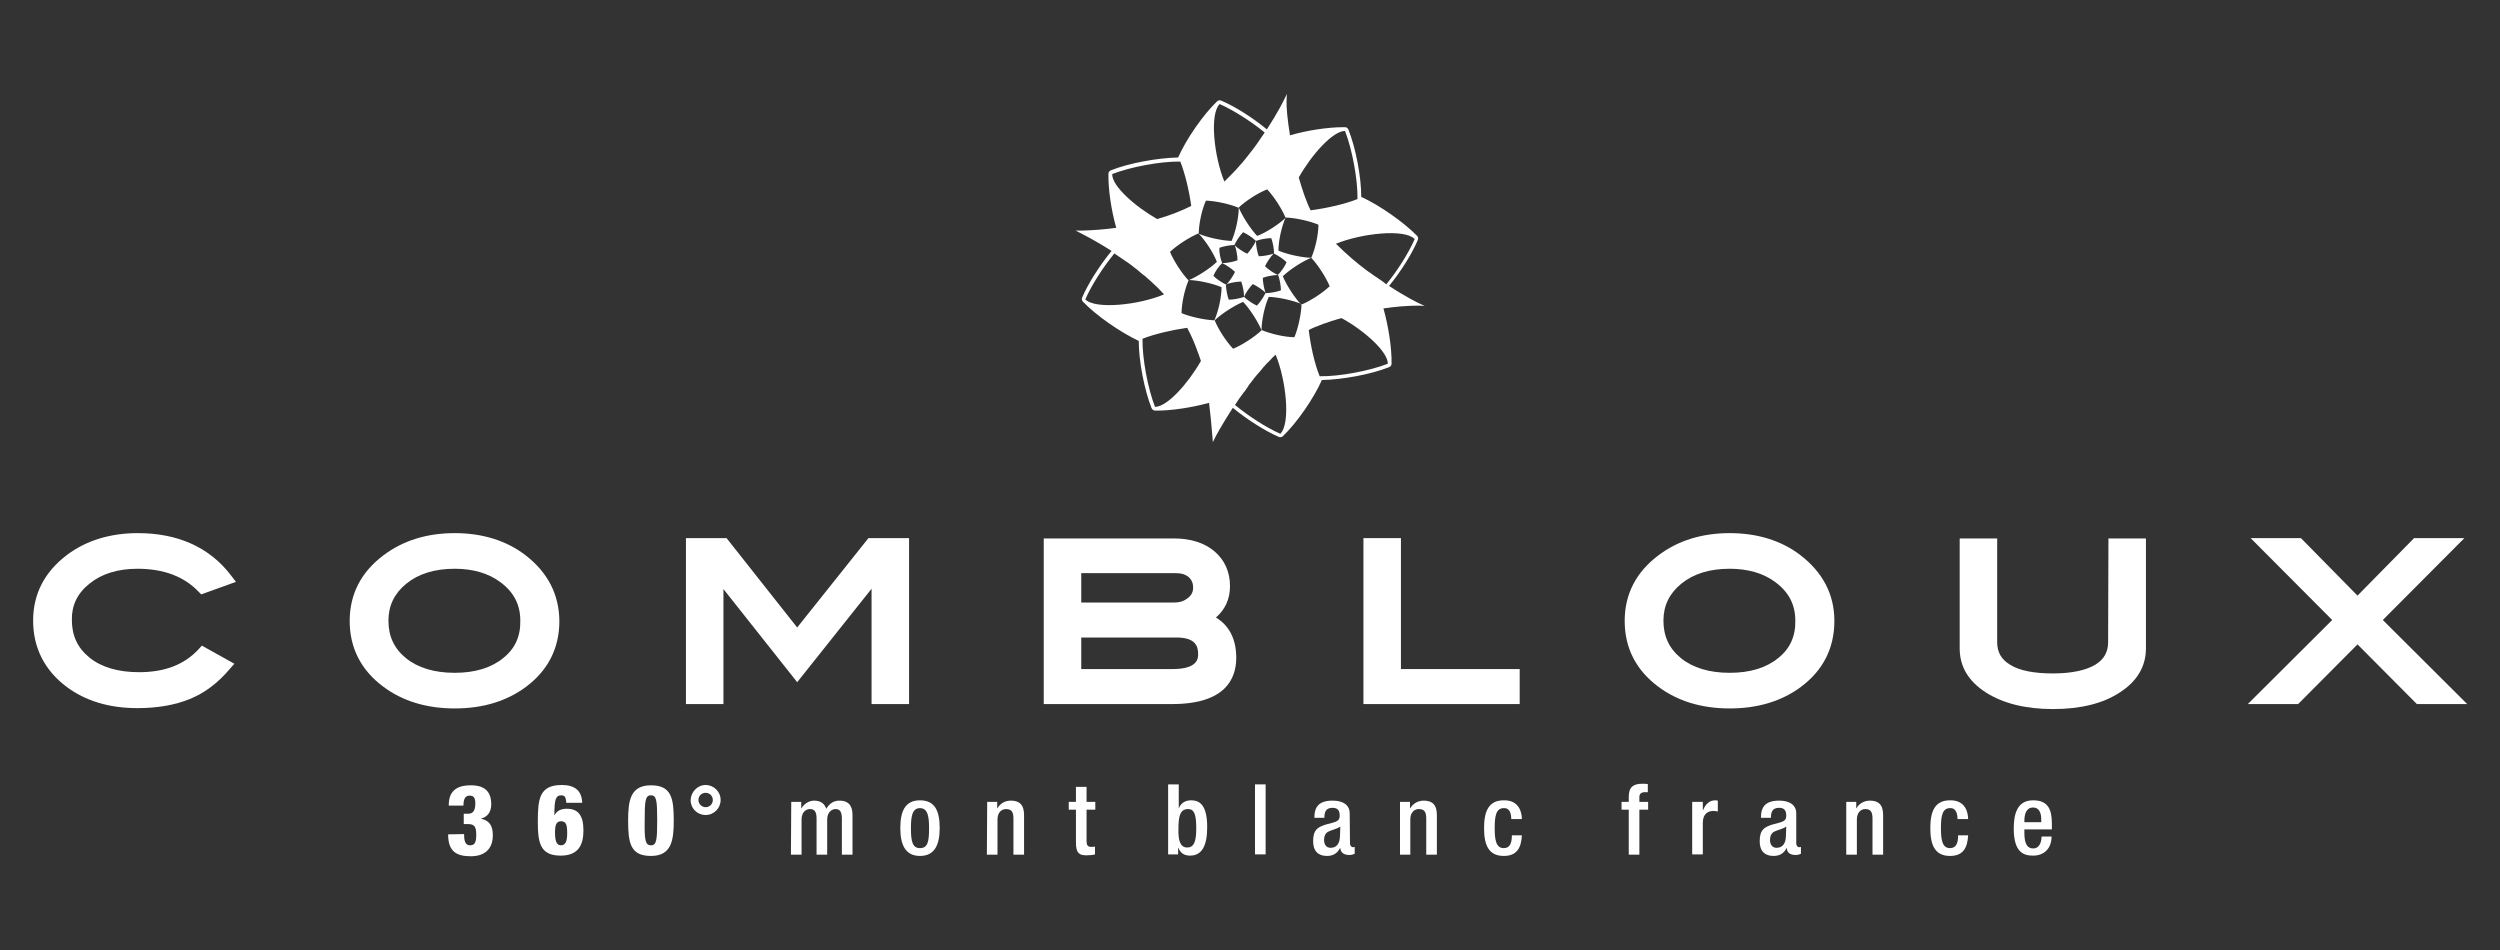 <?xml version="1.0" encoding="utf-8"?>
<!-- Generator: $$$/GeneralStr/196=Adobe Illustrator 27.6.0, SVG Export Plug-In . SVG Version: 6.00 Build 0)  -->
<svg version="1.1" id="Calque_1" xmlns="http://www.w3.org/2000/svg" xmlns:xlink="http://www.w3.org/1999/xlink" x="0px" y="0px"
	 viewBox="0 0 800 304" style="enable-background:new 0 0 800 304;" xml:space="preserve">
<rect x="0" y="0" width="800" height="304" fill="#333333" stroke="none"/>
<style type="text/css">
	.st0{fill:#FFFFFF;}
</style>
<g>
	<g>
		<path class="st0" d="M28.6,186.8c3.9-3.2,9.1-4.8,15.4-4.8c8.4,0,14.9,2.5,19.5,7.3l0.9,0.9l11.1-4l-1.6-2.1
			c-6.9-9-17-13.5-29.8-13.5c-8.9,0-16.6,2.4-22.7,7c-7.1,5.4-10.8,12.4-10.8,21c0,8.6,3.6,15.8,10.6,21.1
			c6.1,4.6,13.7,6.9,22.8,6.9c6.4,0,12-1,16.7-2.9c4.7-1.9,9-5.1,12.7-9.5l1.6-1.8l-10.4-5.8l-1,1.1c-4.6,5-10.9,7.4-19.1,7.4
			c-6.7,0-12.1-1.6-15.9-4.7c-3.8-3.1-5.6-7-5.6-12C22.9,193.8,24.7,189.9,28.6,186.8z"/>
		<path class="st0" d="M168.2,177.7c-6.1-4.7-13.8-7.1-22.7-7.1c-8.9,0-16.6,2.4-22.8,7.1c-7.2,5.4-10.8,12.5-10.8,21
			c0,8.6,3.6,15.7,10.7,21c6.1,4.6,13.8,7,22.9,7c9,0,16.6-2.3,22.8-6.9c7.1-5.3,10.7-12.4,10.7-21.1
			C178.9,190.2,175.3,183.2,168.2,177.7z M161,210.6c-3.8,3.1-9,4.7-15.5,4.7c-6.5,0-11.8-1.6-15.6-4.7c-3.8-3.1-5.6-7-5.6-12
			c0-4.8,1.9-8.7,5.7-11.8c3.9-3.2,9.1-4.8,15.5-4.8c5.8,0,10.7,1.4,14.5,4.2c4.4,3.2,6.5,7.3,6.5,12.4
			C166.6,203.6,164.8,207.6,161,210.6z"/>
		<polygon class="st0" points="255.1,200.8 232.5,172.2 219.5,172.2 219.5,225.3 231.5,225.3 231.5,188.5 255.1,218.3 278.9,188.4 
			278.9,225.3 290.9,225.3 290.9,172.2 277.9,172.2 		"/>
		<path class="st0" d="M389.1,197.6c3-2.6,4.5-6,4.5-10c0-4.6-1.7-8.4-5-11.2c-3.2-2.7-7.6-4.1-13-4.1H334v53h41.1
			c17,0,20.5-8.1,20.5-14.8C395.6,204.6,393.4,200.2,389.1,197.6z M380.2,191.3c-1.2,1-2.6,1.5-4.4,1.5H346v-9.4h30.1
			c1.9,0,3.3,0.4,4.3,1.3c0.9,0.8,1.4,1.9,1.4,3.3C381.8,189.4,381.3,190.4,380.2,191.3z M346,204h30.4c6.1,0,7,2.7,7,5.3
			c0,1.3,0,4.8-8.2,4.8H346L346,204L346,204z"/>
		<polygon class="st0" points="448.3,172.2 436.3,172.2 436.3,225.3 486.3,225.3 486.3,214.1 448.3,214.1 		"/>
		<path class="st0" d="M576.2,177.7c-6.1-4.7-13.8-7.1-22.7-7.1c-8.9,0-16.6,2.4-22.8,7.1c-7.2,5.4-10.8,12.5-10.8,21
			c0,8.6,3.6,15.7,10.7,21c6.1,4.6,13.8,7,22.9,7c9,0,16.6-2.3,22.8-6.9c7.1-5.3,10.7-12.4,10.7-21.1
			C587,190.2,583.3,183.2,576.2,177.7z M569,210.6c-3.8,3.1-9,4.7-15.5,4.7c-6.5,0-11.8-1.6-15.6-4.7c-3.8-3.1-5.6-7-5.6-12
			c0-4.8,1.9-8.7,5.7-11.8c3.9-3.2,9.1-4.8,15.5-4.8c5.8,0,10.7,1.4,14.5,4.2c4.4,3.2,6.5,7.3,6.5,12.4
			C574.6,203.6,572.8,207.6,569,210.6z"/>
		<path class="st0" d="M674.6,205.5c0,3.1-1.3,5.5-4.1,7.2c-3,1.8-7.6,2.8-13.6,2.8c-6,0-10.7-0.9-13.7-2.8c-2.8-1.7-4.1-4-4.1-7.2
			v-33.2h-12v35.2c0,5.8,2.8,10.5,8.4,14.1c5.5,3.5,12.7,5.3,21.5,5.3c8.8,0,16-1.8,21.3-5.3c5.5-3.5,8.4-8.3,8.4-14.1v-35.2h-12
			L674.6,205.5L674.6,205.5z"/>
		<polygon class="st0" points="762.5,198.4 788.6,172.2 772.5,172.2 754.4,190.6 736.3,172.2 720.2,172.2 746.3,198.4 719.3,225.3 
			735.4,225.3 754.4,206.2 773.4,225.3 789.5,225.3 		"/>
	</g>
	<path class="st0" d="M455.9,97.9l-1.7-0.8c-0.1,0-4.2-2-9.7-5.6c3.7-4.5,7.3-10.2,9.2-14.7c0.2-0.4,0.1-1-0.2-1.3
		c-4.3-4.4-12-9.8-17.9-12.5c0-6.5-1.8-15.8-4.1-21.5c-0.2-0.5-0.6-0.8-1.1-0.8h-0.5c-5,0-11.6,1-17.1,2.6c-0.8-4.9-1.2-9-1.1-11.2
		l0.1-2l-0.9,1.8c0,0.1-2,4.1-5.5,9.5c-4.5-3.7-10.1-7.3-14.6-9.2c-0.5-0.2-1-0.1-1.3,0.2c-4.5,4.3-9.9,12.1-12.5,18
		c-6.4,0.1-15.8,1.8-21.5,4.1c-0.5,0.2-0.8,0.6-0.8,1.1c-0.1,4.9,0.9,11.7,2.5,17.3c-3.6,0.5-7.4,0.8-11.2,0.9l-1.8,0l1.6,0.8
		c0.1,0.1,4.3,2.1,9.9,5.7c-3.7,4.5-7.5,10.4-9.4,14.9c-0.2,0.4-0.1,1,0.2,1.3c4.3,4.5,12,9.8,17.9,12.6c0,6.5,1.8,15.7,4.1,21.5
		c0.2,0.4,0.6,0.8,1.1,0.8l0.5,0c4.9,0,11.4-1,16.8-2.5c0.4,3.4,0.8,7.1,1.1,11.1l0.1,1.5l0.7-1.4c0-0.1,2.2-4.2,5.7-9.6
		c4.5,3.7,10.3,7.4,14.7,9.3c0.1,0.1,0.3,0.1,0.5,0.1c0.3,0,0.6-0.1,0.8-0.3c4.5-4.3,9.9-12.1,12.5-18c6.5-0.1,15.7-1.8,21.5-4.1
		c0.5-0.2,0.8-0.6,0.8-1.1c0.1-5-1-12-2.6-17.7c4-0.6,7.9-0.9,11.3-0.9L455.9,97.9z M430.4,41.9c2.3,5.9,4.1,15.5,4,21.8
		c-4,1.6-9.7,2.9-15,3.6c-1.5-3-2.7-6.7-3.8-10.5C419.7,49.5,426.5,41.9,430.4,41.9z M391.1,84.2c1.3,0.6,3.1,1.8,4.1,2.8
		c-0.6,1.3-1.8,3.1-2.8,4.1c-1.3-0.6-3.1-1.8-4.1-2.8C388.8,86.9,390.1,85.1,391.1,84.2z M390.2,79.3c1.3-0.5,3.5-0.9,4.9-0.9
		c0.5,1.3,0.9,3.4,0.9,4.9c-1.3,0.5-3.5,0.9-4.9,0.9C390.5,82.8,390.1,80.7,390.2,79.3z M397.2,90.1c0.5,1.3,0.9,3.5,0.9,4.9
		c-1.3,0.5-3.5,0.9-4.9,0.9c-0.5-1.3-0.9-3.5-0.9-4.9C393.6,90.5,395.8,90.1,397.2,90.1z M395,78.4c0.6-1.3,1.8-3.1,2.8-4.1
		c1.3,0.6,3.1,1.8,4.1,2.8c-0.6,1.3-1.8,3.1-2.8,4.1C397.8,80.6,396,79.4,395,78.4z M400.9,90.9c1.3,0.6,3.1,1.8,4.1,2.8
		c-0.6,1.3-1.8,3.1-2.8,4.1c-1.3-0.6-3.1-1.8-4.1-2.8C398.6,93.7,399.9,91.9,400.9,90.9z M401.9,77.1c1.3-0.5,3.5-0.9,4.9-0.9
		c0.5,1.3,0.9,3.5,0.9,4.9c-1.3,0.5-3.5,0.9-4.9,0.9C402.3,80.7,401.9,78.5,401.9,77.1z M404.1,88.9c1.3-0.5,3.5-0.9,4.9-0.9
		c0.5,1.3,0.9,3.5,0.9,4.9c-1.3,0.5-3.5,0.9-4.9,0.9C404.5,92.4,404.1,90.3,404.1,88.9z M408.9,88c-1.3-0.6-3.1-1.8-4.1-2.8
		c0.6-1.3,1.8-3.1,2.8-4.1c1.3,0.6,3.1,1.8,4.1,2.8C411.2,85.2,409.9,87,408.9,88z M419.6,82.5c2.1,2.2,4.7,6.2,5.9,9.1
		c-2.2,2.1-6.2,4.7-9.1,5.9c-2.1-2.2-4.7-6.2-5.9-9.1C412.8,86.2,416.8,83.6,419.6,82.5z M421.9,71.9c0,3.1-1,7.7-2.3,10.6
		c-3.1-0.1-7.7-1.1-10.5-2.3c0-3.1,1-7.7,2.3-10.6C414.4,69.7,419.1,70.7,421.9,71.9z M405.5,60.6c2.1,2.2,4.7,6.2,5.9,9.1
		c-2.2,2.1-6.2,4.7-9.1,5.8c-2.1-2.2-4.7-6.2-5.9-9.1C398.6,64.3,402.6,61.7,405.5,60.6z M390.3,33.3c4.3,1.9,10,5.5,14.4,9.1l0,0
		c0,0,0,0,0,0c-0.8,1.2-1.7,2.5-2.6,3.8l0,0c0,0,0,0,0,0c-0.5,0.6-0.9,1.3-1.4,1.9c0,0-0.1,0.1-0.1,0.1c-1,1.3-2,2.6-3.1,3.9
		c0,0,0,0,0,0c0,0.1-0.1,0.1-0.2,0.2c-1.1,1.3-2.2,2.5-3.4,3.7c-0.1,0.1-0.2,0.2-0.3,0.3c-0.6,0.6-1.2,1.2-1.8,1.8
		C388.5,50.1,387,36.5,390.3,33.3z M385.9,64.2c3.1,0.1,7.7,1.1,10.5,2.3c0,3.1-1,7.7-2.3,10.6c-3.1-0.1-7.7-1.1-10.5-2.3
		C383.6,71.7,384.6,67,385.9,64.2z M389.4,83.8c-2.2,2.1-6.2,4.7-9.1,5.9c-2.1-2.2-4.7-6.2-5.9-9.1c2.2-2.1,6.2-4.7,9.1-5.9
		C385.7,76.9,388.3,80.9,389.4,83.8z M355.9,55.7c5.9-2.3,15.5-4.1,21.8-4c1.5,3.8,2.8,9.2,3.5,14.2c-3,1.5-6.7,3-10.9,4.2
		C363.1,66,355.8,59.5,355.9,55.7z M347.3,95.8c1.9-4.4,5.6-10.2,9.3-14.7c0,0,0,0,0,0c1.2,0.8,2.5,1.7,3.8,2.6c0,0,0.1,0.1,0.2,0.1
		c0.6,0.5,1.3,0.9,1.9,1.4c0.1,0.1,0.1,0.1,0.2,0.2c0.6,0.4,1.2,0.9,1.8,1.4c0.1,0.1,0.1,0.1,0.2,0.2c0.6,0.5,1.2,1,1.9,1.5
		c0.1,0.1,0.2,0.2,0.3,0.3c0.6,0.5,1.1,1,1.7,1.5c0,0,0.1,0.1,0.1,0.1c0.6,0.6,1.2,1.1,1.8,1.7c0.1,0.1,0.2,0.2,0.3,0.3
		c0.6,0.6,1.1,1.2,1.7,1.8C364.5,97.6,350.5,99.1,347.3,95.8z M369.6,130.2c-2.3-5.9-4.1-15.5-4-21.8c3.8-1.5,9.3-2.8,14.3-3.5l0,0
		c1.4,2.6,2.5,5.2,3.4,7.8c0,0.1,0,0.1,0.1,0.2c0.3,0.9,0.6,1.8,0.9,2.6C380.2,122.7,373.5,130.2,369.6,130.2z M378.1,100.2
		c0-3.1,1-7.7,2.3-10.6c3.1,0.1,7.7,1.1,10.5,2.3c0,3.1-1,7.7-2.3,10.6C385.6,102.4,380.9,101.4,378.1,100.2z M388.7,102.5
		c2.2-2.1,6.2-4.7,9.1-5.9c2.1,2.2,4.7,6.2,5.9,9.1c-2.2,2.1-6.2,4.7-9.1,5.9C392.4,109.3,389.8,105.3,388.7,102.5z M409.7,138.8
		c-4.4-1.9-10.1-5.6-14.5-9.2l0,0c0.8-1.3,1.7-2.6,2.7-3.9c0-0.1,0.1-0.2,0.2-0.2c0.5-0.7,0.9-1.3,1.4-2c0,0,0,0,0-0.1
		c0.5-0.6,0.9-1.2,1.4-1.8c0.1-0.1,0.2-0.2,0.2-0.3c0.5-0.6,1-1.2,1.5-1.8c0.1-0.1,0.2-0.2,0.3-0.3c0.5-0.6,0.9-1.1,1.4-1.7
		c0.1-0.1,0.1-0.2,0.2-0.2c0.5-0.6,1-1.2,1.6-1.7c0.1-0.1,0.2-0.2,0.4-0.4c0.5-0.6,1.1-1.2,1.7-1.7
		C411.5,121.4,413.1,135.5,409.7,138.8z M414.2,107.9c-3.1,0-7.7-1.1-10.5-2.3c0-3.1,1-7.7,2.3-10.6c3.1,0.1,7.7,1.1,10.5,2.3
		C416.4,100.5,415.4,105.1,414.2,107.9z M444.1,116.4c-5.9,2.3-15.5,4.1-21.8,4c-1.6-3.9-2.9-9.6-3.5-14.8c0.8-0.4,1.6-0.8,2.4-1.1
		c0,0,0.1,0,0.1,0c0.8-0.3,1.6-0.7,2.5-1c0,0,0.1,0,0.1,0c0.9-0.3,1.7-0.6,2.6-0.9c0,0,0,0,0.1,0c0.9-0.3,1.8-0.6,2.7-0.8
		c0,0,0,0,0,0C436.5,105.7,444.2,112.6,444.1,116.4z M441.8,89.6c-0.1-0.1-0.1-0.1-0.2-0.1c-0.6-0.4-1.2-0.9-1.9-1.3c0,0,0,0,0,0
		c-0.6-0.5-1.3-0.9-2-1.4c0,0,0,0,0,0c-3.4-2.5-6.9-5.5-10.2-8.8l0,0c8.1-3.3,21.9-4.9,25.2-1.5c-1.9,4.4-5.5,10.1-9.1,14.5
		C443,90.4,442.4,90.1,441.8,89.6z"/>
	<g>
		<path class="st0" d="M148.5,266.9c0,2,0.3,3.6,1.9,3.6c1.4,0,2-0.8,2-3.3c0-2.9-0.7-3.5-2.8-3.5h-1.2v-3.3h1.4
			c1.7,0,2.3-1.2,2.3-3.3c0-1.8-0.5-2.5-1.8-2.5c-1.2,0-2,0.7-2,3.2h-4.7c0-2.2,0.5-3.8,1.7-4.9c1.2-1.1,2.9-1.6,5.4-1.6
			c4.3,0,6.5,1.9,6.5,6.1c0,2.3-1.1,4-3.2,4.5v0.1c2.6,0.6,3.7,2.2,3.7,5.3c0,4.8-3.1,6.7-7,6.7c-4.4,0-7.3-1.3-7.3-7L148.5,266.9
			L148.5,266.9z"/>
		<path class="st0" d="M181.2,256.9c0-0.6-0.1-1.2-0.3-1.7s-0.7-0.7-1.3-0.7c-1.8,0-2.2,1.4-2.2,6.3h0.1c0.7-1.4,2.1-2,3.9-2
			c3.4,0,5.3,1.9,5.3,6.9c0,4.4-1.4,8.1-7.3,8.1c-6.6,0-7.3-4.2-7.3-10.8c0-7.4,0.5-11.8,7.7-11.8c4,0,6.4,1.7,6.5,5.7L181.2,256.9
			L181.2,256.9z M181.5,266.7c0-2.7-0.3-3.9-2-3.9c-1.6,0-1.9,1.5-1.9,3.5c0,2.6,0.4,4.2,1.9,4.2C181,270.5,181.5,269.1,181.5,266.7
			z"/>
		<path class="st0" d="M208.3,273.9c-6.6,0-7.3-4.2-7.3-11.3c0-6.4,0.7-11.3,7.3-11.3c6.6,0,7.3,4.2,7.3,11.3
			C215.6,268.9,214.9,273.9,208.3,273.9z M208.3,270.5c1.8,0,2-1.7,2-8c0-6.3-0.2-8-2-8s-2,1.7-2,8
			C206.2,268.9,206.5,270.5,208.3,270.5z"/>
		<path class="st0" d="M225.8,251.2c2.6,0,4.8,2.1,4.8,4.8c0,2.6-2.1,4.8-4.8,4.8s-4.8-2.1-4.8-4.8
			C221.1,253.4,223.2,251.2,225.8,251.2z M225.8,258.3c1.3,0,2.3-1,2.3-2.3s-1-2.3-2.3-2.3c-1.3,0-2.3,1-2.3,2.3
			C223.5,257.3,224.6,258.3,225.8,258.3z"/>
		<g>
			<path class="st0" d="M253.2,256.6h3.2v2h0.1c0.9-1.5,2.5-2.4,4-2.4c2.4,0,3.4,1.2,3.9,2.6c1-1.6,2.2-2.6,4.3-2.6
				c2.4,0,4.1,1.2,4.1,4.5v12.8h-3.4v-11.6c0-2.2-0.7-3-2-3s-2.7,1.1-2.7,3.3v11.3h-3.4v-11.6c0-2.2-0.7-3-2.1-3
				c-1.4,0-2.7,1.1-2.7,3.3v11.3h-3.4L253.2,256.6L253.2,256.6z"/>
			<path class="st0" d="M294.4,256.1c4.9,0,6.3,3.6,6.3,8.9s-1.6,8.9-6.3,8.9c-4.7,0-6.3-3.6-6.3-8.9
				C288.1,259.8,289.5,256.1,294.4,256.1z M294.4,271.4c2.5,0,2.9-2.1,2.9-6.4c0-3.7-0.4-6.4-2.9-6.4c-2.5,0-2.9,2.6-2.9,6.4
				C291.5,269.3,292,271.4,294.4,271.4z"/>
			<path class="st0" d="M315.9,256.6h3.2v2h0.1c0.9-1.5,2.4-2.4,4.3-2.4c2.6,0,4.2,1.2,4.2,4.6v12.7h-3.4v-11.6c0-2.2-0.7-3-2.4-3
				c-1.4,0-2.7,1.1-2.7,3.3v11.3h-3.4L315.9,256.6L315.9,256.6z"/>
			<path class="st0" d="M342,256.6h2.3v-4.8h3.4v4.8h2.8v2.5h-2.8v10.1c0,1.3,0.4,1.8,1.5,1.8c0.5,0,0.9,0,1.2-0.1v2.5
				c-0.7,0.2-1.7,0.3-2.7,0.3c-2.3,0-3.4-0.6-3.4-4.1v-10.5H342L342,256.6L342,256.6z"/>
			<path class="st0" d="M373.8,251h3.4v7.5h0.1c0.6-1.5,2-2.4,3.8-2.4c2.6,0,5.2,1.2,5.2,8.6c0,5.8-1.6,9.1-5.5,9.1
				c-2.4,0-3.3-1.4-3.7-2.5H377v2.1h-3.2V251z M379.9,271.2c2.4,0,2.9-2.4,2.9-6.2c0-4.5-0.7-6.1-2.6-6.1c-2.6,0-3.1,2.3-3.1,6.4
				C377,268.8,377.6,271.2,379.9,271.2z"/>
			<path class="st0" d="M401.6,251h3.4v22.4h-3.4V251z"/>
			<path class="st0" d="M432,269.9c0,0.6,0.4,1.2,0.9,1.2c0.2,0,0.4,0,0.6-0.1v2.2c-0.4,0.2-1,0.4-1.7,0.4c-1.5,0-2.8-0.6-2.9-2.2
				h-0.1c-0.9,1.7-2.2,2.5-4.2,2.5c-2.7,0-4.4-1.5-4.4-4.7c0-3.8,1.6-4.5,3.9-5.3l2.6-0.7c1.2-0.4,2-0.7,2-2.2
				c0-1.5-0.5-2.5-2.3-2.5c-2.3,0-2.6,1.6-2.6,3.2h-3.2c0-3.6,1.5-5.5,5.9-5.5c3,0,5.4,1.2,5.4,4.1L432,269.9L432,269.9z
				 M428.9,264.5c-0.9,0.7-2.8,1.1-3.8,1.6c-1,0.5-1.4,1.5-1.4,2.7c0,1.4,0.7,2.5,2.1,2.5c2,0,3-1.5,3-4L428.9,264.5L428.9,264.5z"
				/>
			<path class="st0" d="M448,256.6h3.2v2h0.1c0.9-1.5,2.5-2.4,4.3-2.4c2.6,0,4.2,1.2,4.2,4.6v12.7h-3.4v-11.6c0-2.2-0.7-3-2.4-3
				c-1.4,0-2.7,1.1-2.7,3.3v11.3H448L448,256.6L448,256.6z"/>
			<path class="st0" d="M487,267.3c-0.2,4-1.6,6.6-5.8,6.6c-4.9,0-6.3-3.6-6.3-8.9s1.4-8.9,6.3-8.9c5-0.1,5.8,4,5.8,6h-3.4
				c0-1.6-0.4-3.6-2.4-3.5c-2.5,0-2.9,2.6-2.9,6.4c0,3.7,0.4,6.4,2.9,6.4c1.9,0,2.6-1.5,2.6-4.1L487,267.3L487,267.3z"/>
			<path class="st0" d="M521.2,259.1h-2.3v-2.5h2.3V255c0-3.2,1.5-4.2,4.3-4.2c0.7,0,1.3,0,1.8,0.1v2.6h-0.9c-1.2,0-1.8,0.5-1.8,1.6
				v1.5h2.8v2.5h-2.8v14.4h-3.4L521.2,259.1L521.2,259.1z"/>
			<path class="st0" d="M541.5,256.6h3.4v2.6h0.1c0.8-1.9,2-3.1,3.9-3.1c0.4,0,0.6,0.1,0.8,0.1v3.5c-0.2-0.1-0.8-0.2-1.4-0.2
				c-1.5,0-3.4,0.7-3.4,3.8v10.1h-3.4V256.6z"/>
			<path class="st0" d="M574.8,269.9c0,0.6,0.4,1.2,0.9,1.2c0.2,0,0.4,0,0.6-0.1v2.2c-0.4,0.2-1,0.4-1.7,0.4c-1.5,0-2.8-0.6-2.8-2.2
				h-0.1c-0.9,1.7-2.2,2.5-4.2,2.5c-2.7,0-4.4-1.5-4.4-4.7c0-3.8,1.6-4.5,3.9-5.3l2.6-0.7c1.2-0.4,2-0.7,2-2.2
				c0-1.5-0.5-2.5-2.3-2.5c-2.3,0-2.6,1.6-2.6,3.2h-3.2c0-3.6,1.5-5.5,5.9-5.5c3,0,5.4,1.2,5.4,4.1L574.8,269.9L574.8,269.9z
				 M571.6,264.5c-0.9,0.7-2.8,1.1-3.8,1.6c-1,0.5-1.4,1.5-1.4,2.7c0,1.4,0.7,2.5,2.1,2.5c2,0,3-1.5,3-4L571.6,264.5L571.6,264.5z"
				/>
			<path class="st0" d="M590.8,256.6h3.2v2h0.1c0.8-1.5,2.5-2.4,4.3-2.4c2.6,0,4.2,1.2,4.2,4.6v12.7h-3.4v-11.6c0-2.2-0.7-3-2.3-3
				c-1.4,0-2.7,1.1-2.7,3.3v11.3h-3.4L590.8,256.6L590.8,256.6z"/>
			<path class="st0" d="M629.8,267.3c-0.2,4-1.6,6.6-5.8,6.6c-4.9,0-6.3-3.6-6.3-8.9s1.4-8.9,6.3-8.9c5-0.1,5.8,4,5.8,6h-3.4
				c0-1.6-0.4-3.6-2.4-3.5c-2.5,0-2.9,2.6-2.9,6.4c0,3.7,0.4,6.4,2.9,6.4c1.9,0,2.6-1.5,2.6-4.1L629.8,267.3L629.8,267.3z"/>
			<path class="st0" d="M647.8,265.4v1c0,2.3,0.3,5.1,2.8,5.1c2.4,0,2.7-2.8,2.7-3.8h3.2c0,3.7-2.3,6.1-5.9,6.1
				c-2.8,0-6.2-0.8-6.2-8.6c0-4.4,0.9-9.1,6.2-9.1c4.7,0,6,2.8,6,7.5v1.8L647.8,265.4L647.8,265.4z M653.2,263.1v-0.9
				c0-2.1-0.7-3.8-2.6-3.8c-2.2,0-2.8,2.1-2.8,4.3v0.4L653.2,263.1L653.2,263.1z"/>
		</g>
	</g>
</g>
</svg>
